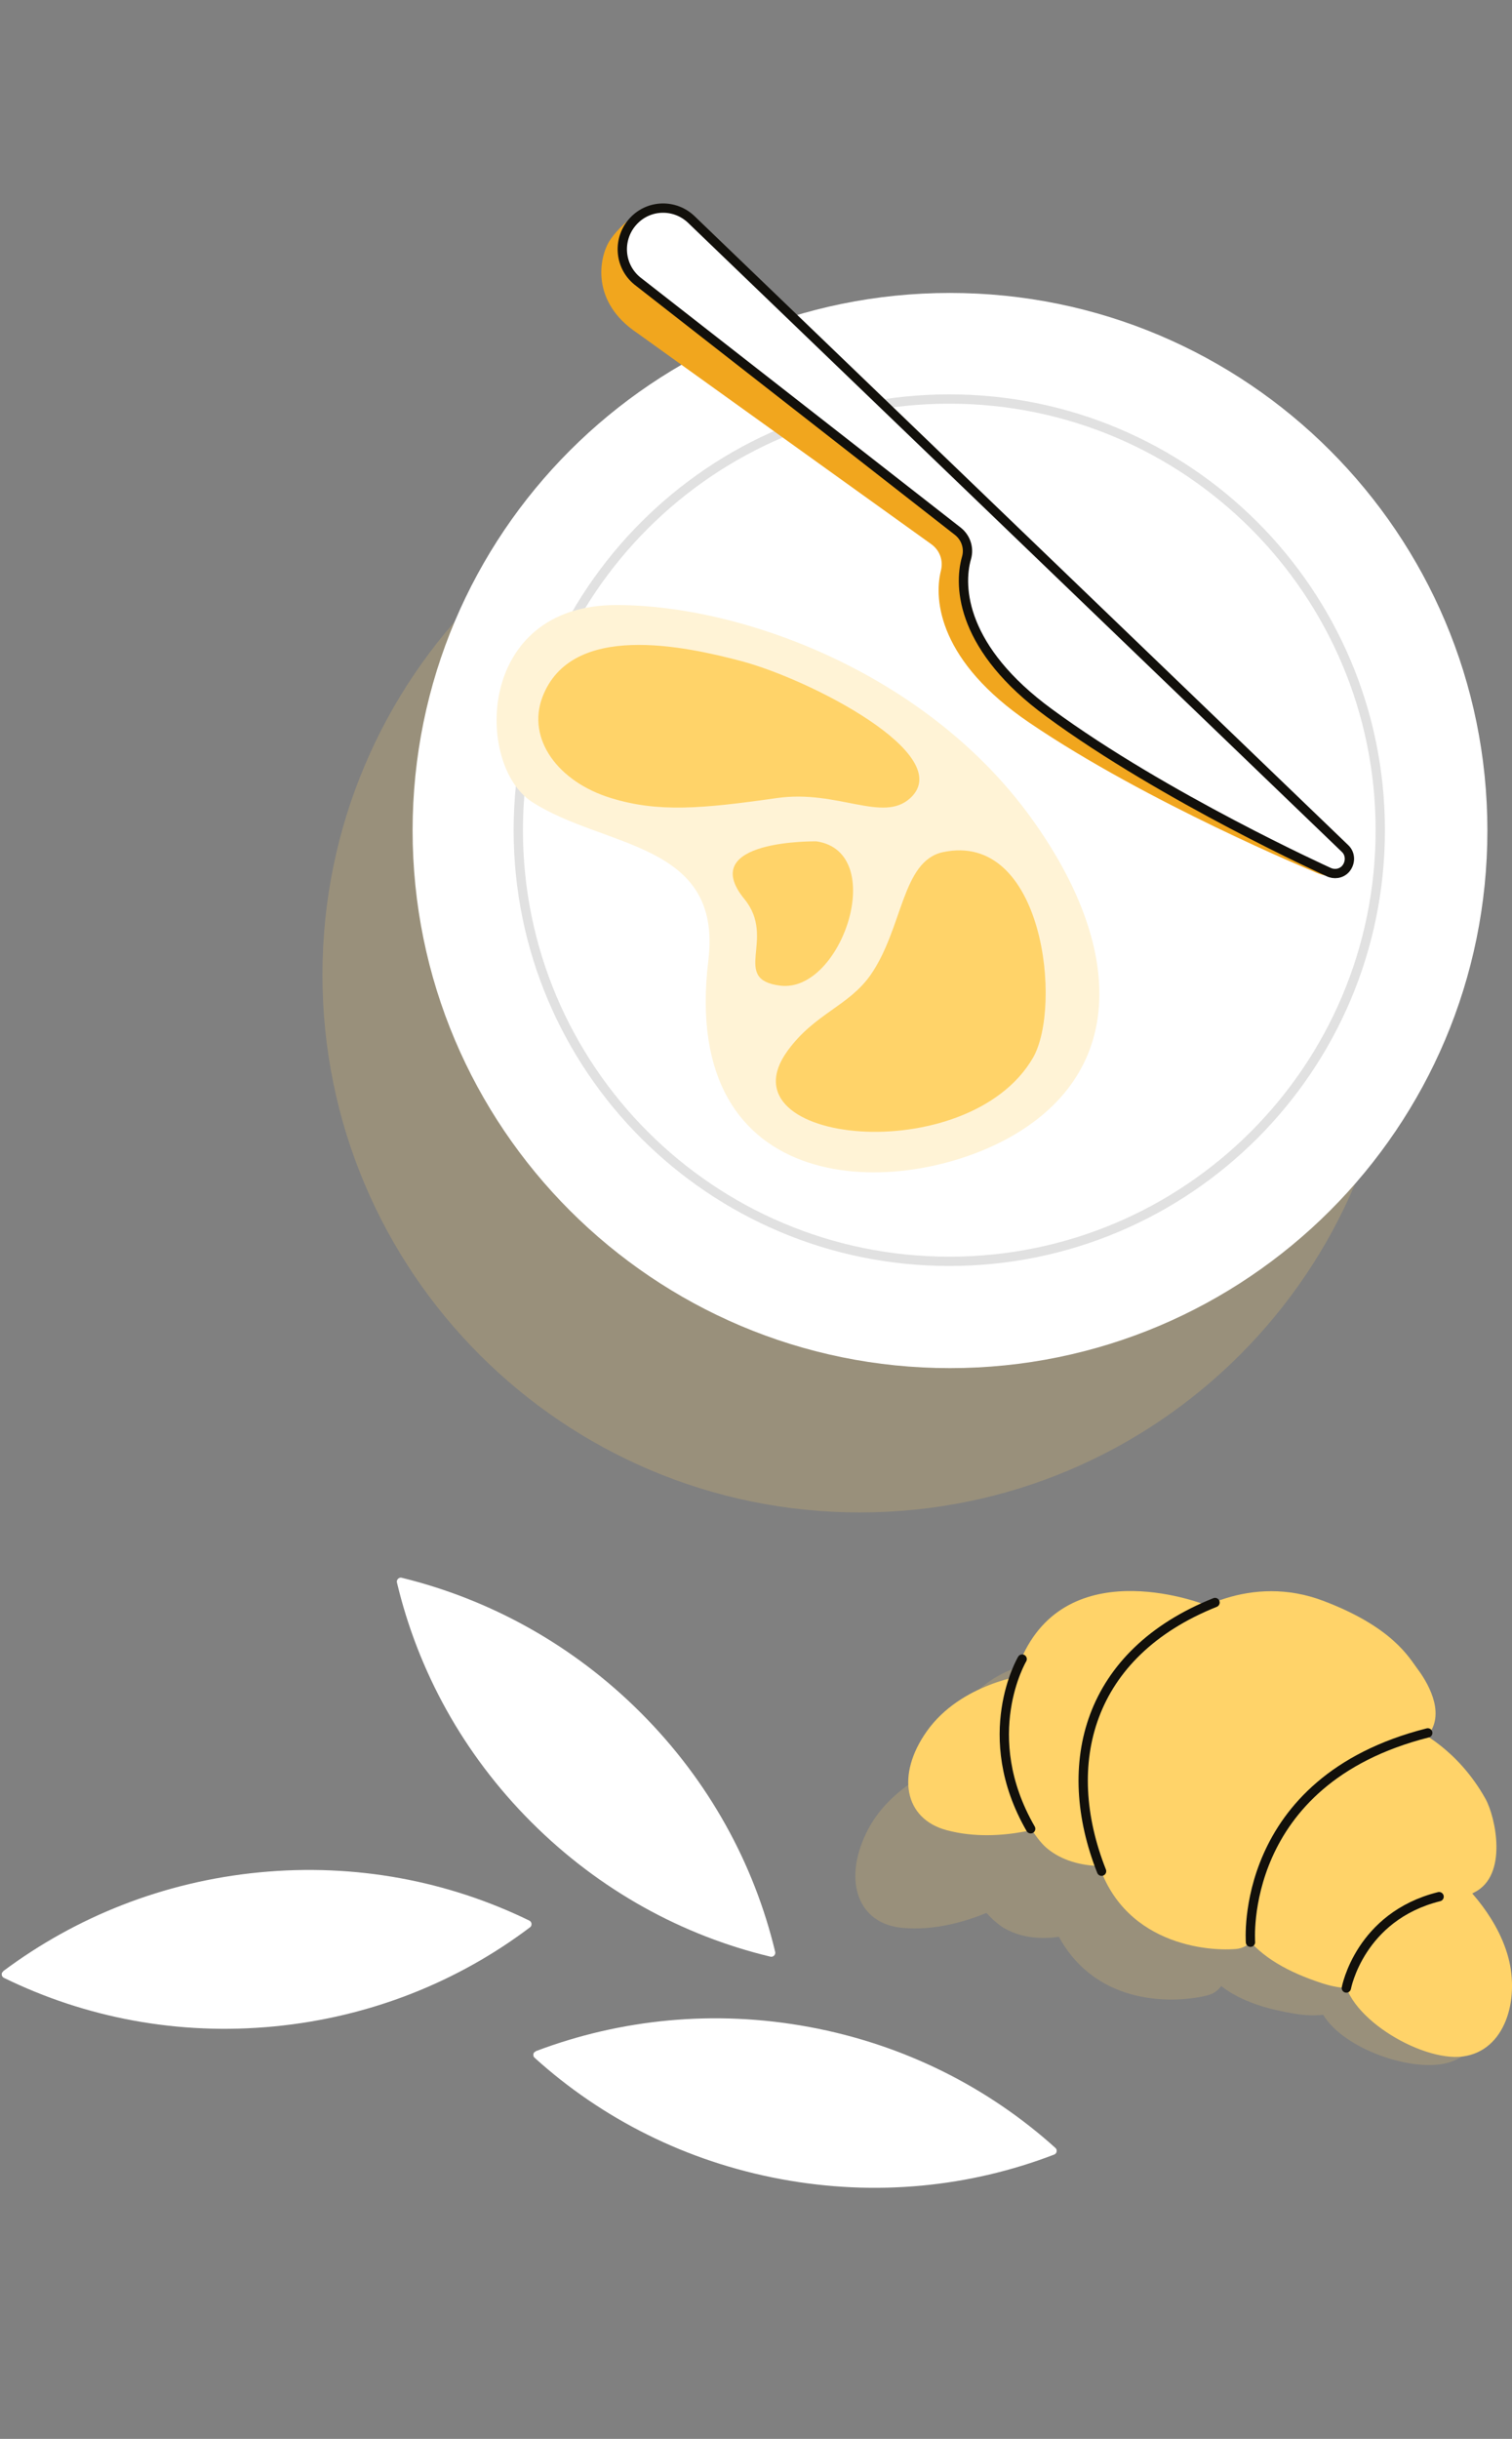 <svg width="325" height="524" viewBox="0 0 325 524" fill="none" xmlns="http://www.w3.org/2000/svg">
<rect x="0" y="0" width="325" height="524" fill="#808080" stroke="none"/>
<g clip-path="url(#clip0_2_37259)">
<path opacity="0.2" d="M317.591 420.454C315.019 414.918 310.702 410.735 307.608 408.251C307.718 408.17 307.877 408.019 307.987 407.938C314.57 403.092 309.721 391.229 306.952 387.763C301.596 381.169 295.733 378.057 292.255 376.565C292.354 376.424 292.443 376.224 292.543 376.083C295.313 370.666 289.962 364.812 287.744 362.731C285.525 360.65 280.987 354.84 265.422 351.812C255.046 349.793 246.589 353.115 240.832 357.016C240.832 357.016 210.29 350.426 203.733 374.266C203.234 376.019 202.904 377.68 202.634 379.331C198.197 381.213 190.008 385.722 186.124 393.985C181.182 404.344 184.549 413.381 193.975 414.208C200.955 414.844 207.597 412.824 212.044 411.002C213.428 412.55 214.717 413.559 215.623 414.142C218.873 416.105 223.017 416.803 227.603 416.128C235.952 431.391 253.043 430.391 259.617 428.692C260.857 428.353 261.795 427.696 262.49 426.712C266.782 430.036 272.466 431.761 278.886 432.741C280.983 433.054 282.777 433.051 284.42 432.888C288.798 440.268 303.946 445.528 311.627 443.081C320.308 440.336 321.557 429.016 317.591 420.454Z" fill="#FFD369"/>
<path d="M313.234 403.557C313.234 403.557 321.525 410.606 324.208 420.572C326.647 429.688 323.537 440.626 314.453 441.842C305.308 443.057 288.237 432.726 288.847 423.611C289.457 414.495 315.673 404.165 313.234 403.557Z" fill="#FFD369"/>
<path d="M221.174 359.803C220.564 359.803 206.542 361.626 199.226 371.957C192.58 381.315 194.348 390.795 203.493 393.226C215.504 396.447 227.88 391.403 227.88 391.403C227.88 391.403 223.003 359.803 221.174 359.803Z" fill="#FFD369"/>
<path d="M304.089 371.349C304.698 371.957 313.234 375.603 319.331 386.541C321.464 390.431 324.208 402.949 316.892 406.595C309.576 410.242 301.955 420.876 299.821 423.003C296.163 426.649 291.286 428.472 283.97 426.042C276.958 423.732 271.167 420.572 267.509 415.711C262.753 409.391 277.873 370.133 277.873 370.133L304.089 371.349Z" fill="#FFD369"/>
<path d="M259.4 344.914C259.4 344.914 230.441 333.185 219.893 355.549C210.139 376.21 220.93 393.469 224.771 396.872C230.258 401.734 240.012 402.341 250.377 398.088C260.741 393.834 259.4 344.914 259.4 344.914Z" fill="#FFD369"/>
<path d="M265.68 418.749C258.364 419.357 239.281 417.109 235.196 396.872C230.319 372.564 246.78 353.726 251.048 350.079C255.315 346.433 268.728 337.926 284.579 344.002C299.394 349.654 302.869 356.156 304.699 358.587C306.528 361.018 310.795 367.703 307.137 372.564C303.479 377.426 293.115 378.034 286.408 384.111C279.275 390.552 275.13 396.811 273.605 402.949C271.776 410.242 271.167 418.263 265.68 418.749Z" fill="#FFD369"/>
<path d="M219.71 356.46C219.71 356.46 209.956 372.868 221.539 392.922" stroke="#12100B" stroke-width="2" stroke-miterlimit="10" stroke-linecap="round" stroke-linejoin="round"/>
<path d="M261.168 344.306C233.794 355.245 227.636 378.945 236.781 402.038" stroke="#12100B" stroke-width="2" stroke-miterlimit="10" stroke-linecap="round" stroke-linejoin="round"/>
<path d="M268.789 417.291C268.789 417.291 266.045 382.652 306.893 372.321" stroke="#12100B" stroke-width="2" stroke-miterlimit="10" stroke-linecap="round" stroke-linejoin="round"/>
<path d="M289.396 427.136C289.396 427.136 292.261 411.761 309.332 407.507" stroke="#12100B" stroke-width="2" stroke-miterlimit="10" stroke-linecap="round" stroke-linejoin="round"/>
<g clip-path="url(#clip1_2_37259)">
<path d="M167.885 468.199C188.336 471.992 208.496 469.864 226.535 462.941C227.187 462.754 227.353 461.858 226.811 461.449C212.456 448.517 194.4 439.3 173.949 435.507C153.498 431.713 133.338 433.841 115.239 440.675C114.586 440.863 114.42 441.759 114.962 442.168C129.378 455.188 147.434 464.405 167.885 468.199Z" fill="white"/>
</g>
<g clip-path="url(#clip2_2_37259)">
<path d="M58.95 435.382C79.654 433.381 98.442 425.769 113.868 414.134C114.443 413.773 114.356 412.867 113.722 412.623C96.354 404.158 76.455 400.285 55.751 402.286C35.048 404.287 16.259 411.9 0.751 423.466C0.176 423.827 0.263 424.733 0.897 424.977C18.348 433.51 38.246 437.383 58.95 435.382Z" fill="white"/>
</g>
<path opacity="0.2" d="M184.819 324.956C248.613 324.956 300.329 273.243 300.329 209.452C300.329 145.662 248.613 93.949 184.819 93.949C121.024 93.949 69.308 145.662 69.308 209.452C69.308 273.243 121.024 324.956 184.819 324.956Z" fill="#FFD369"/>
<path d="M204.2 293.948C267.994 293.948 319.71 242.236 319.71 178.445C319.71 114.654 267.994 62.941 204.2 62.941C140.405 62.941 88.689 114.654 88.689 178.445C88.689 242.236 140.405 293.948 204.2 293.948Z" fill="white"/>
<path d="M204.045 271.003C255.209 271.003 296.685 229.528 296.685 178.367C296.685 127.206 255.209 85.732 204.045 85.732C152.881 85.732 111.404 127.206 111.404 178.367C111.404 229.528 152.881 271.003 204.045 271.003Z" stroke="#E1E1E1" stroke-width="2" stroke-miterlimit="10" stroke-linecap="round" stroke-linejoin="round"/>
<path d="M285.805 182.119L143.797 45.138C140.203 41.883 132.947 48.529 130.912 51.919C128.878 55.31 126.843 64.804 137.016 71.585L200.22 116.951C201.984 118.24 202.798 120.41 202.255 122.58C200.627 129.022 201.984 142.178 221.244 155.265C246.675 172.558 282.414 187.273 282.414 187.273C283.635 187.883 286.347 188.765 287.229 187.748L286.076 186.595C287.161 185.239 287.093 183.272 285.805 182.119Z" fill="#F1A61E"/>
<path d="M289.128 182.323L148.612 47.172C145.086 43.782 139.525 43.917 136.202 47.444C132.675 51.173 133.014 57.073 136.948 60.328L205.917 114.171C207.612 115.527 208.358 117.765 207.748 119.867C205.917 126.242 206.798 139.465 225.516 153.163C250.337 171.405 285.533 187.341 285.533 187.341C286.754 187.951 288.246 187.748 289.195 186.73C290.348 185.442 290.348 183.475 289.128 182.323Z" fill="white" stroke="#12100B" stroke-width="2" stroke-miterlimit="10" stroke-linecap="round" stroke-linejoin="round"/>
<path d="M132.49 129.995C159.624 129.995 199.238 144.724 221.643 175.732C241.799 203.639 241.799 229.995 217.766 243.948C193.734 257.902 145.979 257.979 152.259 206.352C155.36 180.77 129.777 182.321 114.272 172.243C102.179 164.336 102.256 129.995 132.49 129.995Z" fill="#FFF3D6"/>
<path d="M202.649 183.096C193.811 185.034 194.122 199.375 187.144 209.452C182.416 216.197 175.128 217.747 169.314 225.731C154.585 245.886 208.076 251.313 222.03 227.282C228.387 216.274 224.356 178.445 202.649 183.096Z" fill="#FFD369"/>
<path d="M116.598 149.763C113.187 158.755 119.931 167.98 131.327 171.468C141.406 174.569 150.708 173.794 166.988 171.468C180.09 169.608 189.78 176.894 195.672 171.468C205.75 162.166 173.965 145.887 159.236 142.011C147.142 138.833 122.8 133.484 116.598 149.763Z" fill="#FFD369"/>
<path d="M175.516 180.77C175.516 180.77 149.468 180.305 160.011 193.173C166.988 201.701 156.91 210.46 167.764 211.778C180.943 213.328 191.021 183.096 175.516 180.77Z" fill="#FFD369"/>
<g clip-path="url(#clip3_2_37259)">
<path d="M114.217 391.503C128.925 406.211 146.746 415.873 165.534 420.382C166.178 420.597 166.822 419.952 166.608 419.308C162.099 400.521 152.436 382.699 137.728 367.991C123.02 353.283 105.199 343.621 86.412 339.005C85.767 338.79 85.123 339.434 85.338 340.079C89.847 358.973 99.509 376.795 114.217 391.503Z" fill="white"/>
</g>
</g>
<defs>
<clipPath id="clip0_2_37259">
<rect width="325" height="524" fill="white"/>
</clipPath>
<clipPath id="clip1_2_37259">
<rect width="81.484" height="81.484" fill="white" transform="translate(114.265 441.344) rotate(-34.492)"/>
</clipPath>
<clipPath id="clip2_2_37259">
<rect width="81.484" height="81.484" fill="white" transform="translate(0 424.377) rotate(-50.521)"/>
</clipPath>
<clipPath id="clip3_2_37259">
<rect width="81.484" height="81.484" fill="white" transform="translate(85.231 339.005)"/>
</clipPath>
</defs>
</svg>

